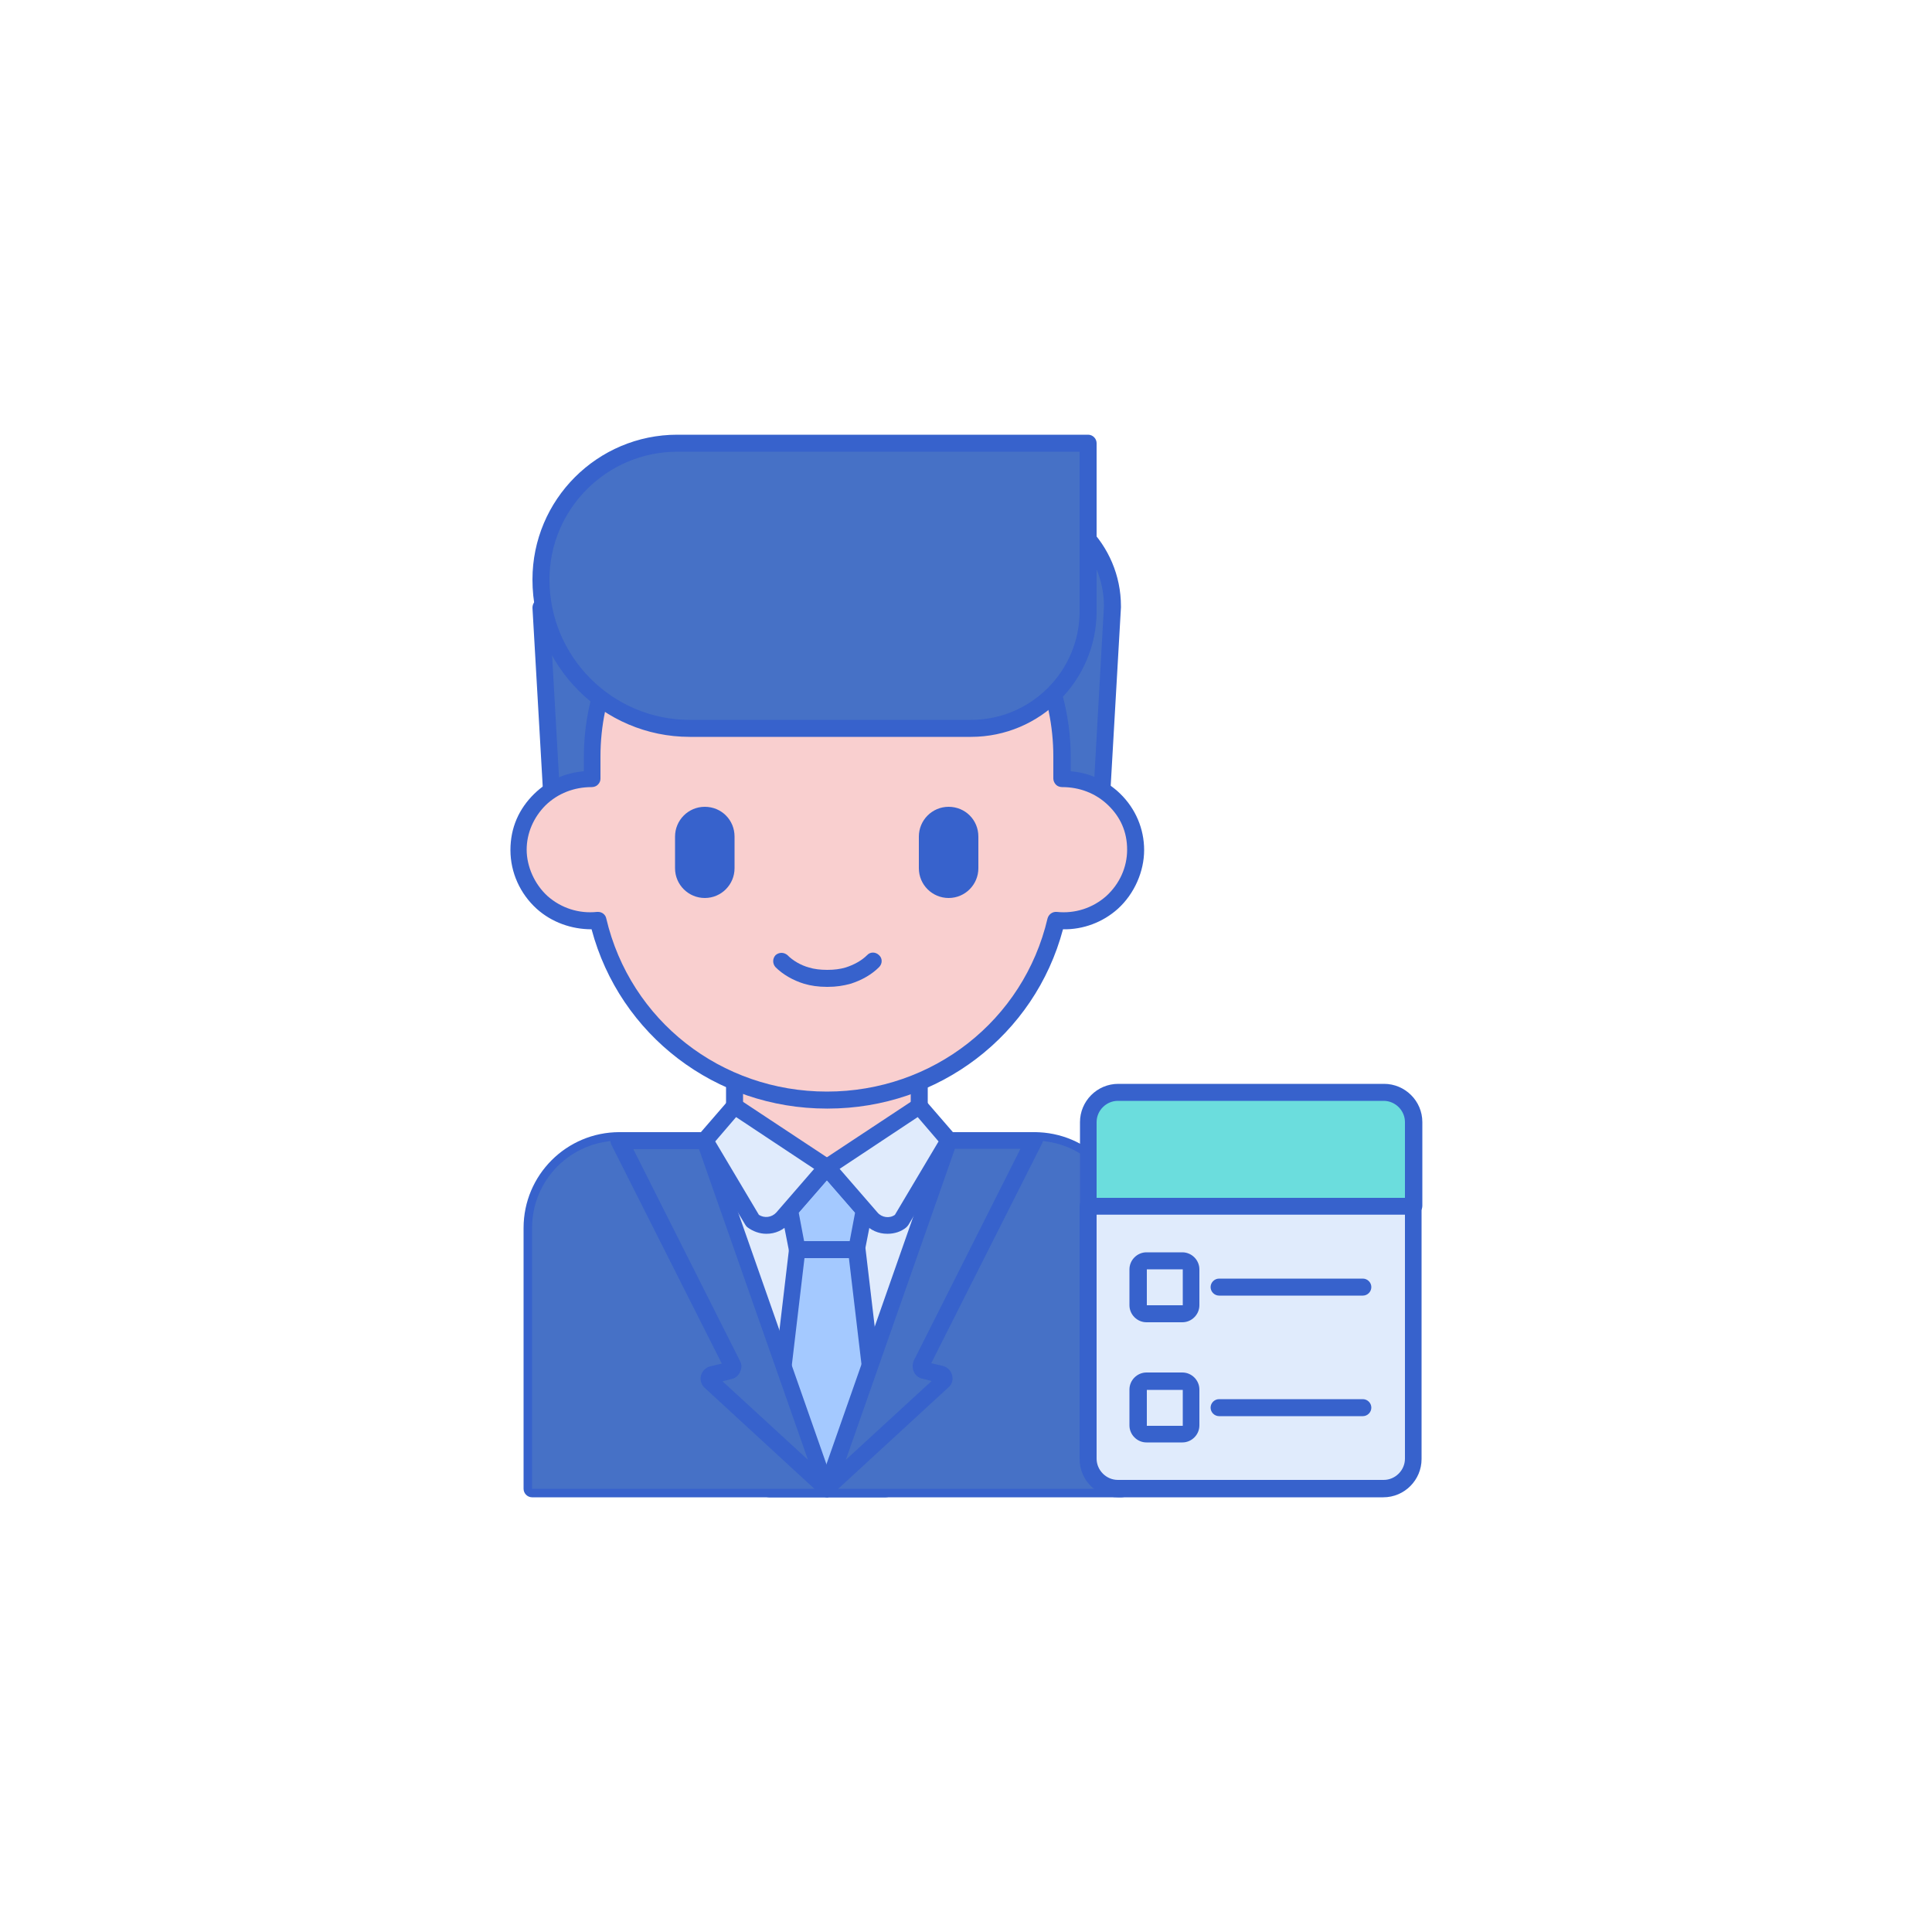 <?xml version="1.0" encoding="UTF-8"?><svg id="Layer_1" xmlns="http://www.w3.org/2000/svg" viewBox="0 0 50 50"><defs><style>.cls-1{fill:#6bdddd;}.cls-2{fill:#f9cfcf;}.cls-3{fill:#3762cc;}.cls-4{fill:#e0ebfc;}.cls-5{fill:#a4c9ff;}.cls-6{fill:#4671c6;}</style></defs><path class="cls-4" d="M16.03,29.52c-1.25,0-2.26,1.01-2.26,2.26v6.75h15.26v-6.75c0-1.25-1.01-2.26-2.26-2.26h-10.74Z"/><path class="cls-3" d="M29.03,38.75h-15.26c-.12,0-.22-.1-.22-.22v-6.75c0-1.37,1.11-2.48,2.48-2.48h10.74c1.37,0,2.48,1.11,2.48,2.48v6.75c0,.12-.1.22-.22.22h0ZM13.99,38.31h14.82v-6.53c0-1.13-.92-2.04-2.04-2.04h-10.74c-1.13,0-2.04.92-2.04,2.04v6.53Z"/><path class="cls-2" d="M19.01,26.89h4.78v3.32h-4.78v-3.32Z"/><path class="cls-3" d="M23.79,30.42h-4.78c-.12,0-.22-.1-.22-.22v-3.32c0-.12.1-.22.22-.22h4.78c.12,0,.22.1.22.22v3.32c0,.12-.1.22-.22.22h0ZM19.23,29.99h4.34v-2.88h-4.34v2.88Z"/><path class="cls-5" d="M22.17,32.34h-1.54l-.73,6.19h3l-.73-6.19Z"/><path class="cls-3" d="M22.9,38.75h-3c-.06,0-.12-.03-.16-.07-.04-.05-.06-.11-.05-.17l.73-6.19c.01-.11.11-.19.22-.19h1.54c.11,0,.2.08.22.19l.73,6.19c0,.06-.01.12-.05.17-.04.05-.1.07-.16.07ZM20.14,38.31h2.51l-.68-5.75h-1.15l-.68,5.75Z"/><path class="cls-6" d="M29.03,31.78c0-1.25-1.01-2.26-2.26-2.26h-2.21l-3.16,9.01h7.63v-6.75Z"/><path class="cls-6" d="M13.77,31.78v6.75h7.63l-3.16-9.01h-2.21c-1.25,0-2.26,1.01-2.26,2.26h0Z"/><path class="cls-6" d="M19.55,13v2.72h-5.55l.39,6.79h14.02l.39-6.79v-.02c0-1.49-1.21-2.7-2.7-2.7h-6.55Z"/><path class="cls-3" d="M28.41,22.73h-14.02c-.12,0-.21-.09-.22-.21l-.39-6.79c0-.06.02-.12.06-.16.04-.04.1-.07.16-.07h5.33v-2.5c0-.12.1-.22.22-.22h6.55c1.61,0,2.91,1.31,2.91,2.91v.02s0,0,0,.01l-.39,6.79c0,.12-.1.21-.22.21ZM14.59,22.29h13.61l.37-6.6c0-1.37-1.11-2.48-2.48-2.48h-6.33v2.5c0,.12-.1.22-.22.22h-5.31l.36,6.36Z"/><path class="cls-2" d="M27.48,20.15v-.57c0-3.33-2.72-6.03-6.08-6.03s-6.08,2.7-6.08,6.03v.57c-1.06-.02-1.89.82-1.89,1.84,0,1.09.95,1.94,2.05,1.83.63,2.67,3.04,4.65,5.92,4.65s5.29-1.99,5.92-4.65c1.1.12,2.05-.74,2.05-1.83,0-1.02-.84-1.86-1.89-1.84Z"/><path class="cls-3" d="M21.4,28.69c-2.88,0-5.36-1.9-6.09-4.64-.52,0-1.03-.18-1.42-.53-.43-.39-.68-.94-.68-1.52s.22-1.07.62-1.46c.35-.34.79-.54,1.28-.58v-.36c0-3.44,2.83-6.24,6.3-6.24s6.3,2.8,6.3,6.24v.36c.48.04.93.24,1.28.58.4.39.62.91.62,1.46s-.25,1.13-.68,1.52c-.39.35-.9.54-1.42.53-.73,2.74-3.21,4.64-6.09,4.64h0ZM15.48,23.6c.1,0,.19.07.21.17.62,2.64,2.97,4.48,5.71,4.48s5.09-1.84,5.71-4.48c.03-.11.13-.18.24-.17.47.05.93-.1,1.28-.41.34-.31.54-.74.54-1.2s-.17-.84-.49-1.15c-.32-.31-.74-.47-1.19-.47-.06,0-.12-.02-.16-.06-.04-.04-.07-.1-.07-.16v-.57c0-3.2-2.63-5.81-5.86-5.81s-5.86,2.61-5.86,5.81v.57c0,.06-.02.11-.07.16-.04.04-.1.06-.16.06-.45,0-.87.16-1.19.47-.31.31-.49.72-.49,1.15s.2.89.54,1.2c.35.31.81.46,1.28.41,0,0,.02,0,.02,0h0Z"/><path class="cls-3" d="M24.55,23.24c-.42,0-.77-.34-.77-.77v-.82c0-.42.34-.77.77-.77s.77.34.77.77v.82c0,.42-.34.77-.77.77h0Z"/><path class="cls-3" d="M18.24,23.24c-.42,0-.77-.34-.77-.77v-.82c0-.42.34-.77.77-.77s.77.34.77.77v.82c0,.42-.34.77-.77.77Z"/><path class="cls-4" d="M23.32,31.59c-.24.19-.58.16-.78-.07l-1.14-1.31,2.39-1.58.77.89-1.24,2.07Z"/><path class="cls-3" d="M21.4,25.54c-.22,0-.42-.03-.59-.08-.29-.09-.55-.24-.74-.43-.08-.09-.08-.22,0-.31.09-.08.22-.08.31,0,.14.14.34.26.56.32.13.04.29.06.47.06s.33-.02.47-.06c.22-.07.42-.18.56-.32.08-.09.22-.09.31,0,.09.08.09.22,0,.31-.19.19-.45.34-.74.43-.18.05-.37.08-.59.08h0Z"/><path class="cls-5" d="M21.4,30.21l-.97,1.11.2,1.02h1.54l.2-1.02-.97-1.11Z"/><path class="cls-3" d="M22.17,32.56h-1.54c-.1,0-.19-.07-.21-.18l-.2-1.02c-.01-.07,0-.13.05-.19l.97-1.11s.1-.08.16-.08.12.03.16.08l.97,1.11c.04.05.06.12.05.19l-.2,1.02c-.02.1-.11.18-.21.18h0ZM20.81,32.12h1.18l.14-.74-.73-.84-.73.84.14.74Z"/><path class="cls-6" d="M28.16,11.47h-10.63c-1.95,0-3.53,1.58-3.53,3.53,0,2.13,1.72,3.85,3.85,3.85h7.28c1.67,0,3.03-1.36,3.03-3.03v-4.35h0Z"/><path class="cls-3" d="M25.13,19.07h-7.28c-2.24,0-4.07-1.83-4.07-4.07,0-2.07,1.68-3.75,3.75-3.75h10.63c.12,0,.22.1.22.22v4.35c0,1.79-1.46,3.25-3.25,3.25ZM17.53,11.69c-1.83,0-3.31,1.49-3.31,3.31,0,2,1.63,3.63,3.63,3.63h7.28c1.55,0,2.81-1.26,2.81-2.81v-4.13h-10.41Z"/><path class="cls-6" d="M18.24,29.52l3.16,9.01-3.01-2.77c-.06-.06-.04-.17.05-.19l.44-.11c.07-.02.1-.09.07-.16l-2.92-5.79h2.21Z"/><path class="cls-4" d="M19.48,31.59c.24.19.58.16.78-.07l1.14-1.31-2.39-1.58-.77.89,1.24,2.07Z"/><path class="cls-6" d="M24.55,29.52l-3.16,9.01,3.01-2.77c.06-.06.04-.17-.05-.19l-.44-.11c-.07-.02-.1-.09-.07-.16l2.92-5.79h-2.21Z"/><path class="cls-3" d="M21.4,38.75c-.05,0-.11-.02-.15-.06l-3.01-2.77c-.09-.08-.13-.21-.1-.32s.12-.21.24-.24l.3-.07-2.86-5.67c-.03-.07-.03-.15,0-.21s.11-.1.19-.1h2.21c.09,0,.18.06.21.15l3.16,9.01c.03.09,0,.2-.09.25-.04.02-.08.04-.12.04h0ZM18.69,35.74l2.22,2.04-2.82-8.04h-1.7l2.76,5.48c.05.09.05.19,0,.29-.04.09-.12.16-.22.18l-.24.06Z"/><path class="cls-3" d="M21.4,38.75s-.08-.01-.12-.04c-.08-.06-.12-.16-.09-.25l3.16-9.01c.03-.09.11-.15.21-.15h2.21c.08,0,.15.04.19.1s.04.15,0,.21l-2.86,5.67.3.07c.12.03.21.12.24.24s0,.24-.1.32l-3.01,2.77s-.09.06-.15.06h0ZM24.71,29.74l-2.82,8.04,2.22-2.04-.24-.06c-.1-.02-.18-.09-.22-.18s-.04-.2,0-.29l2.76-5.48h-1.7,0Z"/><path class="cls-4" d="M23.32,31.59c-.24.19-.58.16-.78-.07l-1.14-1.31,2.39-1.58.77.89-1.24,2.07Z"/><path class="cls-4" d="M19.48,31.59c.24.19.58.16.78-.07l1.14-1.31-2.39-1.58-.77.89,1.24,2.07Z"/><path class="cls-3" d="M22.96,31.93c-.22,0-.44-.09-.59-.27l-1.14-1.31s-.06-.11-.05-.17c0-.06.04-.12.1-.15l2.39-1.58c.09-.06.21-.04.29.04l.77.89c.06.07.07.17.02.25l-1.24,2.07s-.03.04-.05.06c-.14.12-.32.17-.49.17ZM23.32,31.59h0,0ZM21.73,30.25l.98,1.13c.11.13.31.16.45.06l1.13-1.9-.54-.63-2.02,1.34Z"/><path class="cls-3" d="M19.83,31.93c-.17,0-.34-.06-.49-.17-.02-.02-.04-.04-.05-.06l-1.24-2.07c-.05-.08-.04-.18.02-.25l.77-.89c.07-.08.19-.1.29-.04l2.39,1.58c.05.03.09.09.1.15,0,.06-.01.13-.05.17l-1.14,1.31c-.16.18-.37.27-.59.27h0ZM19.64,31.44c.14.09.33.07.45-.06l.98-1.13-2.02-1.34-.54.63,1.13,1.9Z"/><path class="cls-4" d="M35.81,38.53h-6.88c-.43,0-.77-.34-.77-.77v-6.54h8.41v6.54c0,.43-.34.77-.77.77h0Z"/><path class="cls-3" d="M30.6,34.22h-.93c-.24,0-.44-.2-.44-.44v-.93c0-.24.2-.44.44-.44h.93c.24,0,.44.2.44.44v.93c0,.24-.2.44-.44.44h0ZM29.68,32.85v.93s.93,0,.93,0h0v-.93s-.93,0-.93,0Z"/><path class="cls-3" d="M35.27,33.53h-3.72c-.12,0-.22-.1-.22-.22s.1-.22.22-.22h3.72c.12,0,.22.1.22.22s-.1.22-.22.22Z"/><path class="cls-3" d="M30.6,37.33h-.93c-.24,0-.44-.2-.44-.44v-.93c0-.24.2-.44.44-.44h.93c.24,0,.44.2.44.44v.93c0,.24-.2.44-.44.44h0ZM29.68,35.97v.93s.93,0,.93,0h0v-.93s-.93,0-.93,0Z"/><path class="cls-3" d="M35.27,36.65h-3.72c-.12,0-.22-.1-.22-.22s.1-.22.22-.22h3.72c.12,0,.22.1.22.22s-.1.22-.22.22Z"/><path class="cls-1" d="M35.81,28.27h-6.88c-.43,0-.77.34-.77.77v2.17h8.41v-2.17c0-.43-.34-.77-.77-.77h0Z"/><path class="cls-3" d="M35.81,38.75h-6.88c-.54,0-.99-.44-.99-.99v-6.54c0-.12.1-.22.22-.22h8.41c.12,0,.22.1.22.22v6.54c0,.54-.44.99-.99.99ZM28.38,31.43v6.32c0,.3.25.55.55.55h6.88c.3,0,.55-.25.55-.55v-6.32h-7.98Z"/><path class="cls-3" d="M36.58,31.43h-8.41c-.12,0-.22-.1-.22-.22v-2.17c0-.54.44-.99.99-.99h6.88c.54,0,.99.44.99.99v2.17c0,.12-.1.22-.22.22h0ZM28.38,31h7.98v-1.96c0-.3-.25-.55-.55-.55h-6.88c-.3,0-.55.25-.55.55v1.96Z"/></svg>